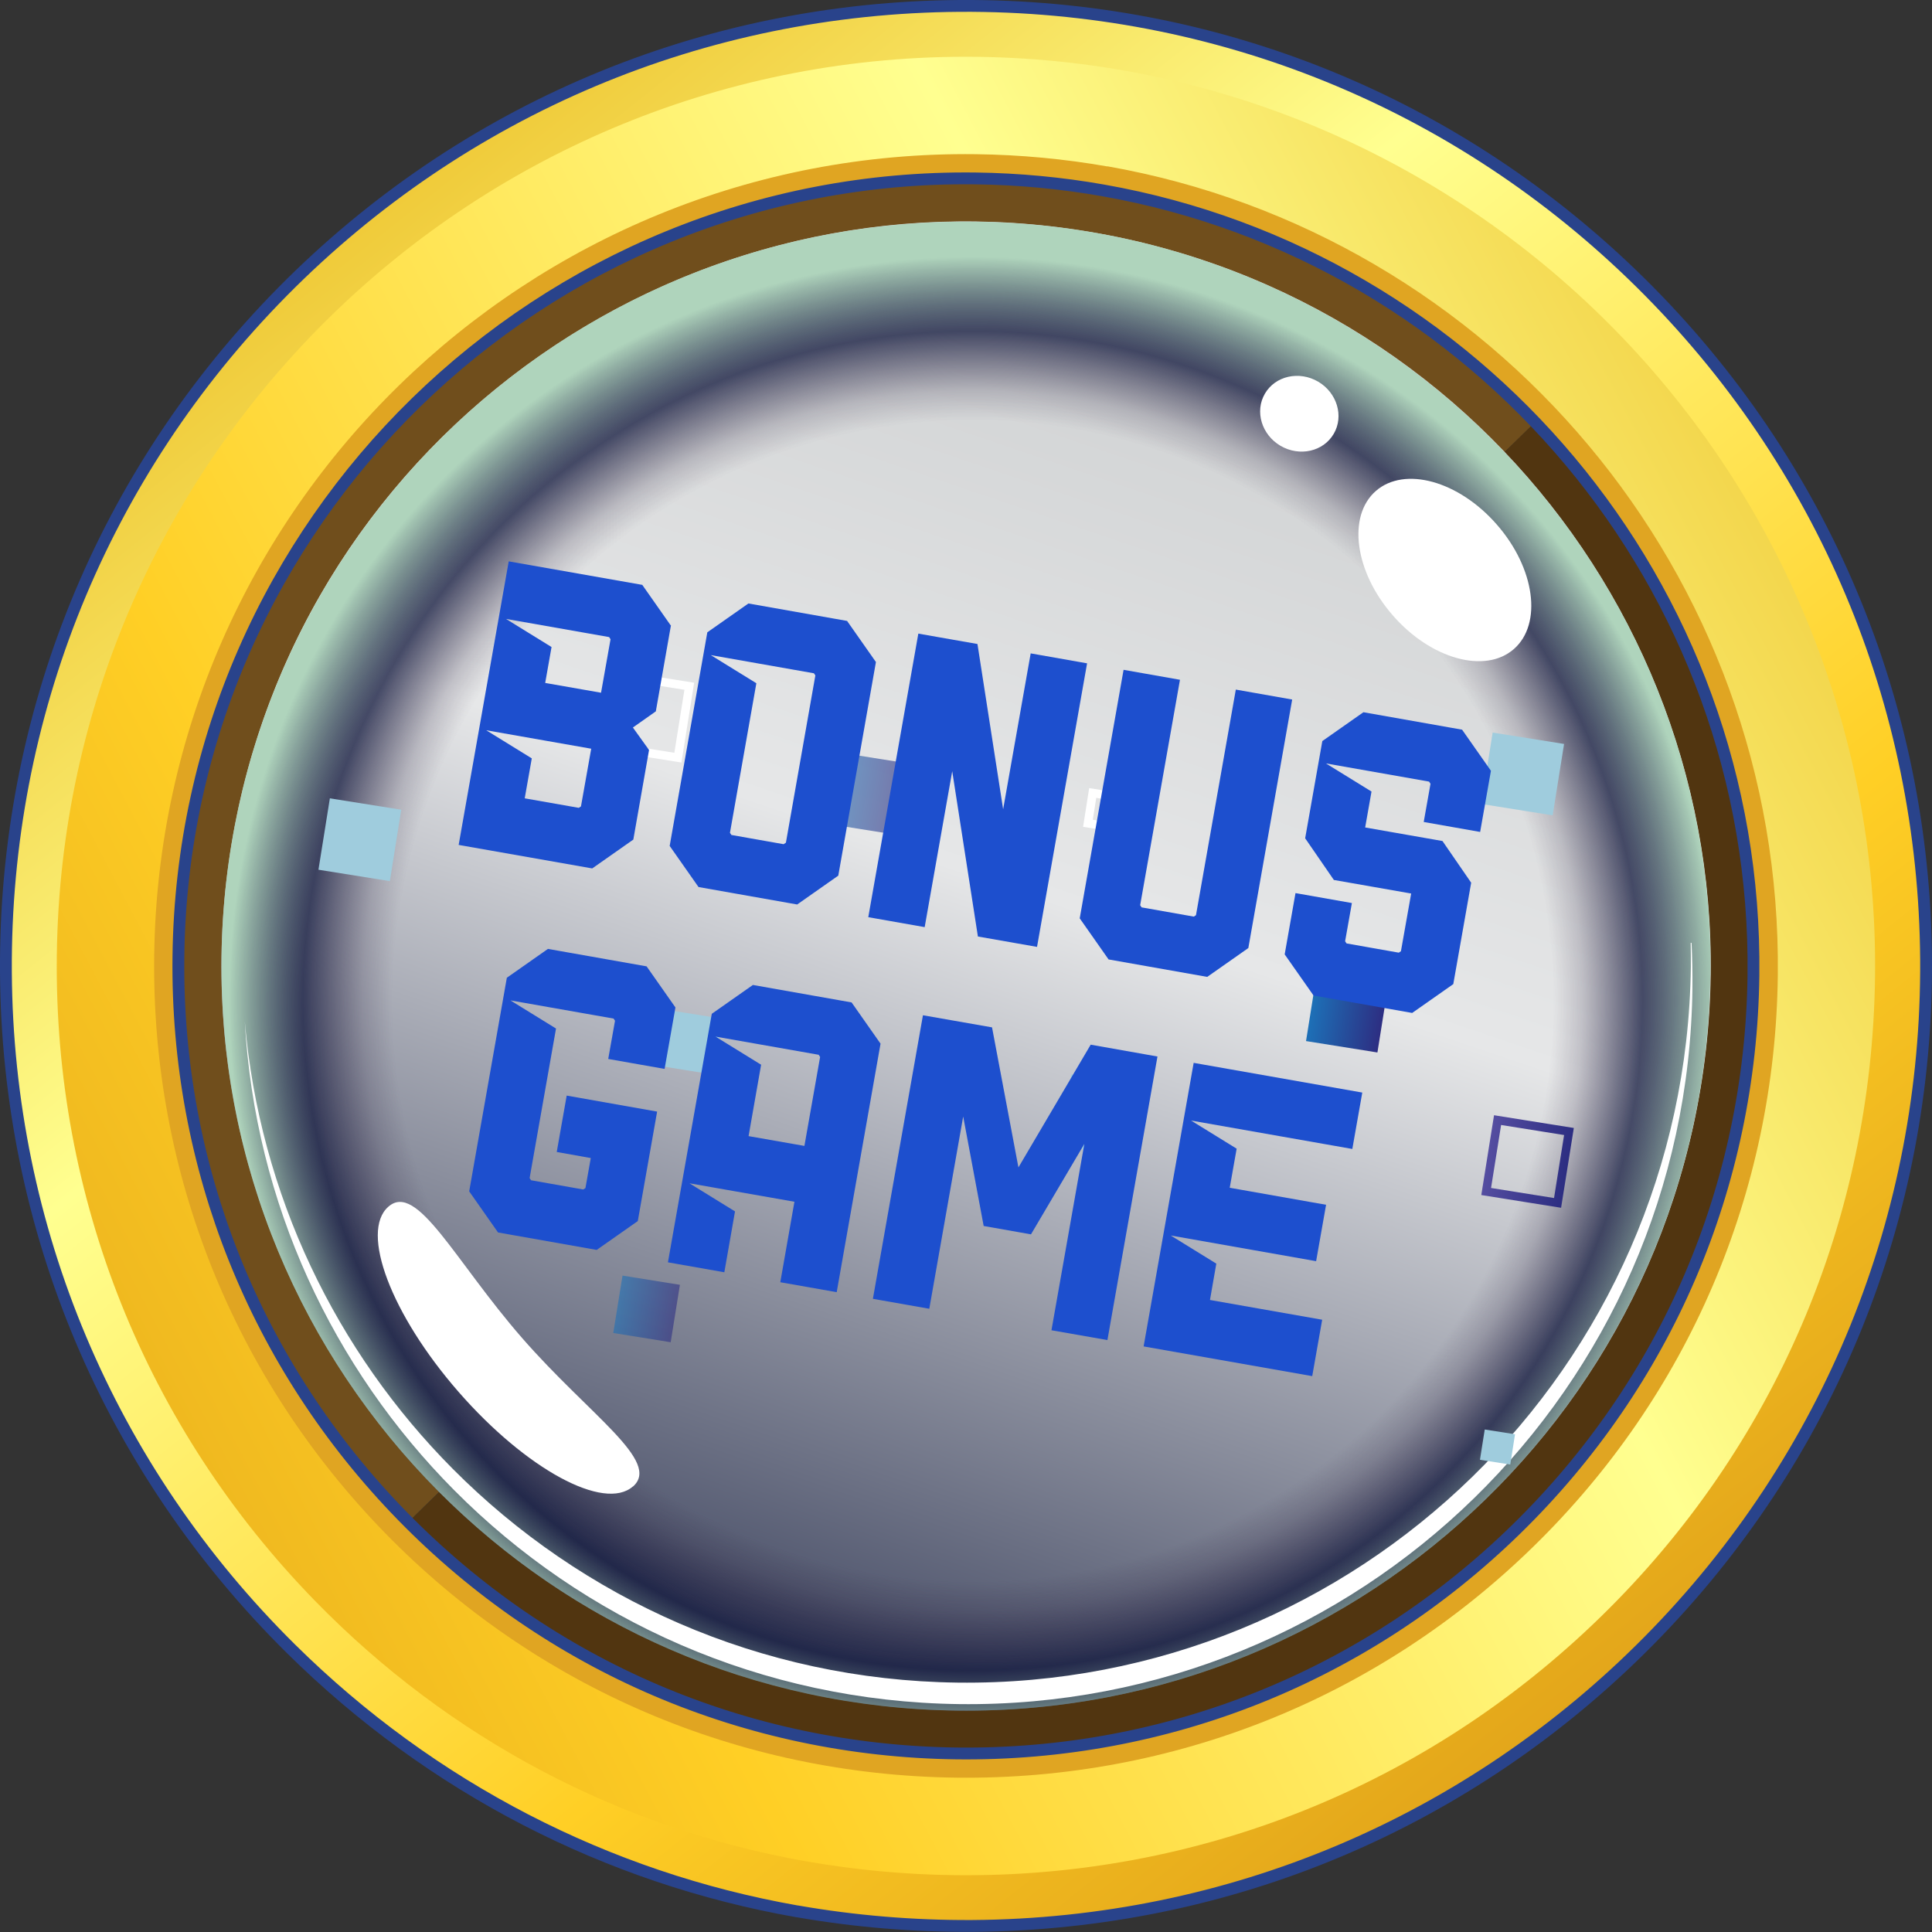 <?xml version="1.0" encoding="UTF-8"?><svg xmlns="http://www.w3.org/2000/svg" xmlns:xlink="http://www.w3.org/1999/xlink" viewBox="0 0 133.95 133.95"><rect x="0" y="0" width="133.95" height="133.95" fill="#333333" stroke="none"/><defs><style>.cls-1{fill:url(#radial-gradient);mix-blend-mode:screen;}.cls-1,.cls-2,.cls-3,.cls-4{isolation:isolate;}.cls-5{fill:url(#linear-gradient-5);}.cls-6{fill:url(#linear-gradient-3);}.cls-7{fill:url(#linear-gradient-2);}.cls-8{fill:url(#linear-gradient);}.cls-8,.cls-9,.cls-10,.cls-11{stroke-miterlimit:10;}.cls-8,.cls-10{stroke:#29438b;stroke-width:.82px;}.cls-12{fill:#9fccdd;}.cls-13{fill:#e0a522;}.cls-14{fill:#1d4fce;}.cls-15{fill:#fff;}.cls-9{stroke:#fff;}.cls-9,.cls-10,.cls-11{fill:none;}.cls-9,.cls-11{stroke-width:.59px;}.cls-16{mix-blend-mode:color-dodge;}.cls-17{mix-blend-mode:overlay;}.cls-3{fill:url(#linear-gradient-7);}.cls-3,.cls-4{opacity:.6;}.cls-4{fill:url(#linear-gradient-6);}.cls-11{stroke:url(#linear-gradient-4);}.cls-18{fill:#704e1c;}.cls-19{fill:#513510;}</style><linearGradient id="linear-gradient" x1="115.72" y1="6.62" x2="20.07" y2="126.67" gradientTransform="translate(0 134.77) scale(1 -1)" gradientUnits="userSpaceOnUse"><stop offset="0" stop-color="#da9917"/><stop offset=".32" stop-color="#ffcf25"/><stop offset=".68" stop-color="#ffff90"/><stop offset="1" stop-color="#ecbf26"/></linearGradient><linearGradient id="linear-gradient-2" x1="-19.13" y1="22.43" x2="141.61" y2="107.08" xlink:href="#linear-gradient"/><linearGradient id="linear-gradient-3" x1="50.35" y1="18.91" x2="83.6" y2="116.68" gradientTransform="translate(0 134.77) scale(1 -1)" gradientUnits="userSpaceOnUse"><stop offset=".05" stop-color="#4e546c"/><stop offset=".56" stop-color="#e6e7e8"/><stop offset=".92" stop-color="#d1d3d4"/></linearGradient><radialGradient id="radial-gradient" cx="-224.23" cy="482.52" fx="-224.23" fy="482.52" r="1" gradientTransform="translate(7141.12 26608.55) rotate(10) scale(51.62 -51.62)" gradientUnits="userSpaceOnUse"><stop offset=".78" stop-color="#2f233f" stop-opacity="0"/><stop offset=".82" stop-color="#28203f" stop-opacity=".19"/><stop offset=".9" stop-color="#141a3f" stop-opacity=".76"/><stop offset=".96" stop-color="#728b8a" stop-opacity=".91"/><stop offset="1" stop-color="#afd4bc"/></radialGradient><linearGradient id="linear-gradient-4" x1="103.18" y1="54.67" x2="108.62" y2="53.8" gradientTransform="translate(0 134.77) scale(1 -1)" gradientUnits="userSpaceOnUse"><stop offset="0" stop-color="#544da0"/><stop offset="1" stop-color="#2d2e82"/></linearGradient><linearGradient id="linear-gradient-5" x1="90.94" y1="65.07" x2="95.89" y2="64.28" gradientTransform="translate(0 134.77) scale(1 -1)" gradientUnits="userSpaceOnUse"><stop offset="0" stop-color="#1d70b7"/><stop offset="1" stop-color="#2d2e82"/></linearGradient><linearGradient id="linear-gradient-6" x1="42.84" y1="44.34" x2="46.82" y2="43.71" xlink:href="#linear-gradient-5"/><linearGradient id="linear-gradient-7" x1="57.41" y1="80.19" x2="62.37" y2="79.4" xlink:href="#linear-gradient-5"/></defs><g class="cls-2"><g id="Layer_2"><g id="Layer_1-2"><path class="cls-18" d="M67.75,2.86C32.34,2.43,3.28,30.79,2.85,66.2c-.21,17.92,6.95,34.2,18.65,45.97L113.26,22.61c-11.49-11.99-27.6-19.54-45.51-19.75Z"/><path class="cls-19" d="M21.51,112.18c11.43,11.5,27.2,18.71,44.69,18.91,35.41.43,64.46-27.94,64.89-63.34.21-17.5-6.61-33.43-17.83-45.14L21.51,112.18Z"/><path class="cls-8" d="M55.27,132.52c-13.18-2.32-25.34-8.57-35.07-18.18C7.56,101.85.52,85.18.41,67.4c-.11-17.78,6.7-34.54,19.19-47.19C32.1,7.56,48.77.53,66.55.41c17.79-.11,34.54,6.7,47.19,19.19,12.65,12.49,19.68,29.16,19.8,46.94.11,17.78-6.71,34.54-19.19,47.19-12.49,12.65-29.16,19.68-46.94,19.8-4.11.02-8.16-.32-12.12-1.01h0ZM76.86,11.58c-3.35-.59-6.77-.88-10.24-.86-15.03.09-29.11,6.04-39.67,16.73-10.56,10.69-16.32,24.85-16.22,39.88.09,15.03,6.04,29.11,16.73,39.67,10.69,10.56,24.86,16.32,39.88,16.22,15.03-.09,29.11-6.04,39.67-16.73,10.55-10.69,16.32-24.85,16.22-39.88-.09-15.03-6.04-29.11-16.73-39.67-8.22-8.12-18.49-13.4-29.63-15.36Z"/><path class="cls-13" d="M56.22,127.19c-12.5-2.21-23.97-8.23-33.01-17.5-11.41-11.69-17.59-27.12-17.39-43.46.41-33.72,28.17-60.82,61.89-60.41,33.71.4,60.82,28.17,60.41,61.89-.2,16.33-6.74,31.62-18.43,43.02-11.69,11.41-27.12,17.59-43.46,17.39-3.39-.04-6.74-.36-10.01-.93ZM76.48,13.2c-2.88-.51-5.84-.79-8.85-.83-30.11-.37-54.9,23.83-55.26,53.94-.18,14.58,5.34,28.36,15.53,38.8,10.19,10.44,23.84,16.27,38.41,16.46,14.58.18,28.36-5.34,38.8-15.53,10.43-10.18,16.28-23.83,16.46-38.41.33-27.09-19.23-49.87-45.09-54.43h0Z"/><path class="cls-10" d="M56.22,127.19c-12.5-2.21-23.97-8.23-33.01-17.5-11.41-11.69-17.59-27.12-17.39-43.46.41-33.72,28.17-60.82,61.89-60.41,33.71.4,60.82,28.17,60.41,61.89-.2,16.33-6.74,31.62-18.43,43.02-11.69,11.41-27.12,17.59-43.46,17.39-3.39-.04-6.74-.36-10.01-.93ZM76.48,13.2c-2.88-.51-5.84-.79-8.85-.83-30.11-.37-54.9,23.83-55.26,53.94-.18,14.58,5.34,28.36,15.53,38.8,10.19,10.44,23.84,16.27,38.41,16.46,14.58.18,28.36-5.34,38.8-15.53,10.43-10.18,16.28-23.83,16.46-38.41.33-27.09-19.23-49.87-45.09-54.43h0Z"/><path class="cls-7" d="M55.89,129.05c-12.89-2.27-24.71-8.49-34.03-18.04-11.76-12.05-18.13-27.96-17.92-44.79C4.36,31.46,32.98,3.52,67.73,3.94c34.75.42,62.69,29.03,62.27,63.79-.21,16.84-6.95,32.59-19,44.35-12.05,11.76-27.96,18.13-44.79,17.93-3.5-.04-6.95-.37-10.32-.96h0ZM76.78,11.54c-2.97-.52-6.01-.81-9.13-.85-31.03-.38-56.58,24.57-56.96,55.6-.18,15.03,5.51,29.23,16.01,40,10.5,10.76,24.57,16.77,39.6,16.96,15.03.18,29.24-5.5,40-16.01,10.76-10.5,16.78-24.56,16.96-39.6.33-27.92-19.83-51.41-46.48-56.11h0Z"/><path class="cls-6" d="M75.47,16.06c-13.89-2.32-27.41,1.16-38.1,8.64-10.95,7.67-18.94,19.55-21.31,33.78-4.69,28.12,14.31,54.72,42.43,59.41,14.23,2.37,28.06-1.32,38.87-9.19,10.56-7.68,18.22-19.34,20.54-33.23,4.69-28.12-14.31-54.72-42.43-59.41Z"/><path class="cls-1" d="M118.59,67.6c.17-14.08-5.32-26.91-14.36-36.33-9.25-9.65-22.21-15.73-36.63-15.9-28.51-.34-51.89,22.49-52.24,50.99-.17,14.42,5.59,27.53,15.01,37.01,9.2,9.26,21.89,15.06,35.98,15.23,28.5.35,51.89-22.49,52.23-50.99Z"/><g class="cls-16"><path class="cls-15" d="M117.27,65.37h-.05c.01.56.01,1.12.01,1.67-.34,27.74-23.09,49.96-50.83,49.62-13.7-.17-26.05-5.81-35.01-14.82-8.07-8.12-13.38-18.98-14.42-31.03.71,12.65,6.13,24.07,14.53,32.52,8.96,9.01,21.31,14.65,35.01,14.82,27.74.34,50.5-21.88,50.83-49.62.01-1.07-.01-2.12-.06-3.17h0Z"/></g><g class="cls-17"><path class="cls-11" d="M108.78,78.45l-4.95-.79-.79,4.95,4.95.79.79-4.95Z"/><path class="cls-12" d="M79.22,75.28l-4.95-.79-.79,4.95,4.95.79.79-4.95Z"/><path class="cls-12" d="M108.44,51.58l-4.95-.79-.79,4.95,4.95.79.79-4.95Z"/><path class="cls-5" d="M96.29,68.02l-4.95-.79-.79,4.95,4.95.79.79-4.95Z"/><path class="cls-12" d="M105.04,99.44l-2.1-.33-.33,2.1,2.1.33.33-2.1Z"/><path class="cls-9" d="M77.86,55.31l-2.1-.33-.33,2.1,2.1.33.33-2.1Z"/><path class="cls-9" d="M47.79,47.58l-4.95-.79-.79,4.95,4.95.79.79-4.95Z"/><path class="cls-12" d="M27.82,56.14l-4.95-.79-.79,4.95,4.95.79.79-4.95Z"/><path class="cls-12" d="M50.07,70.63l-3.87-.62-.62,3.87,3.87.62.62-3.87Z"/><path class="cls-4" d="M47.14,89.08l-3.98-.64-.64,3.98,3.98.64.64-3.98Z"/><path class="cls-12" d="M37.98,40.66l-2.1-.33-.33,2.1,2.1.33.33-2.1Z"/><path class="cls-3" d="M62.76,52.9l-4.95-.79-.79,4.95,4.95.79.79-4.95Z"/></g><path class="cls-15" d="M43.88,103.06c-1.99,1.74-7.4-1.19-12.08-6.55-4.68-5.36-6.86-11.12-4.87-12.85,1.99-1.74,4.6,3.76,9.28,9.12,4.68,5.36,9.66,8.55,7.67,10.29h0Z"/><path class="cls-15" d="M104.96,45c1.99-1.74,1.47-5.6-1.18-8.63-2.64-3.03-6.4-4.07-8.39-2.33-1.99,1.74-1.47,5.6,1.18,8.63,2.64,3.03,6.4,4.07,8.39,2.33Z"/><path class="cls-15" d="M92.47,30.08c.72-1.23.23-2.85-1.08-3.62-1.32-.77-2.97-.4-3.69.83-.72,1.23-.23,2.85,1.08,3.62,1.32.77,2.97.4,3.69-.83Z"/><path class="cls-14" d="M46.51,43.4l-1.04,5.92-1.59,1.12,1.12,1.56-1.09,6.21-2.85,2-9.26-1.63,3.47-19.66,9.26,1.63,2,2.85ZM40.28,55.91l.71-4-7.28-1.28,3.16,1.95-.49,2.77,3.75.66.15-.1ZM41.67,48.04l.66-3.72-.1-.15-7.15-1.26,3.16,1.95-.44,2.49,3.88.68ZM58.73,43.05l2,2.85-2.61,14.81-2.85,2-6.84-1.21-2-2.85,2.61-14.81,2.85-2,6.84,1.21ZM54.49,58.42l2.04-11.59-.1-.15-7.15-1.26,3.16,1.95-1.83,10.37.1.15,3.62.64.15-.1ZM75.37,45.99l-3.47,19.66-4.1-.72-1.78-11.46-1.91,10.81-3.91-.69,3.47-19.66,4.1.72,1.78,11.46,1.91-10.81,3.91.69ZM85.68,47.81l3.91.69-3.04,17.23-2.85,2-6.84-1.21-2-2.85,3.04-17.23,3.91.69-2.76,15.63.1.15,3.62.64.15-.1,2.76-15.63ZM102.62,57.68l-3.91-.69.47-2.65-.1-.15-7.15-1.26,3.16,1.95-.44,2.49,5.36.94,1.99,2.89-1.24,7.03-2.85,2-6.84-1.21-2-2.85.75-4.25,3.91.69-.47,2.65.1.15,3.62.64.15-.1.71-4-5.36-.94-1.99-2.89,1.19-6.74,2.85-2,6.84,1.21,2,2.85-.75,4.25ZM46.08,74.11l-3.91-.69.47-2.65-.1-.15-7.15-1.26,3.16,1.95-1.83,10.37.1.15,3.62.64.15-.1.37-2.08-2.36-.42.69-3.91,6.27,1.11-1.34,7.59-2.85,2-6.84-1.21-2-2.85,2.61-14.81,2.85-2,6.84,1.21,2,2.85-.75,4.25ZM59.05,69.51l2,2.85-3.04,17.23-3.91-.69.98-5.58-7.28-1.28,3.16,1.95-.74,4.22-3.91-.69,3.04-17.23,2.85-2,6.84,1.21ZM55.77,79.46l1.09-6.18-.1-.15-7.15-1.26,3.16,1.95-.87,4.95,3.88.68ZM75.62,72.43l4.63.82-3.47,19.66-3.88-.68,2.28-12.92-3.7,6.27-3.28-.58-1.42-7.59-2.35,13.33-3.91-.69,3.47-19.66,4.79.84,1.83,9.71,5.01-8.51ZM93.76,79.66l-11.18-1.97,3.16,1.95-.48,2.71,6.68,1.18-.69,3.91-10.08-1.78,3.16,1.95-.44,2.52,7.78,1.37-.69,3.91-11.69-2.06,3.47-19.66,11.69,2.06-.69,3.91Z"/></g></g></g></svg>